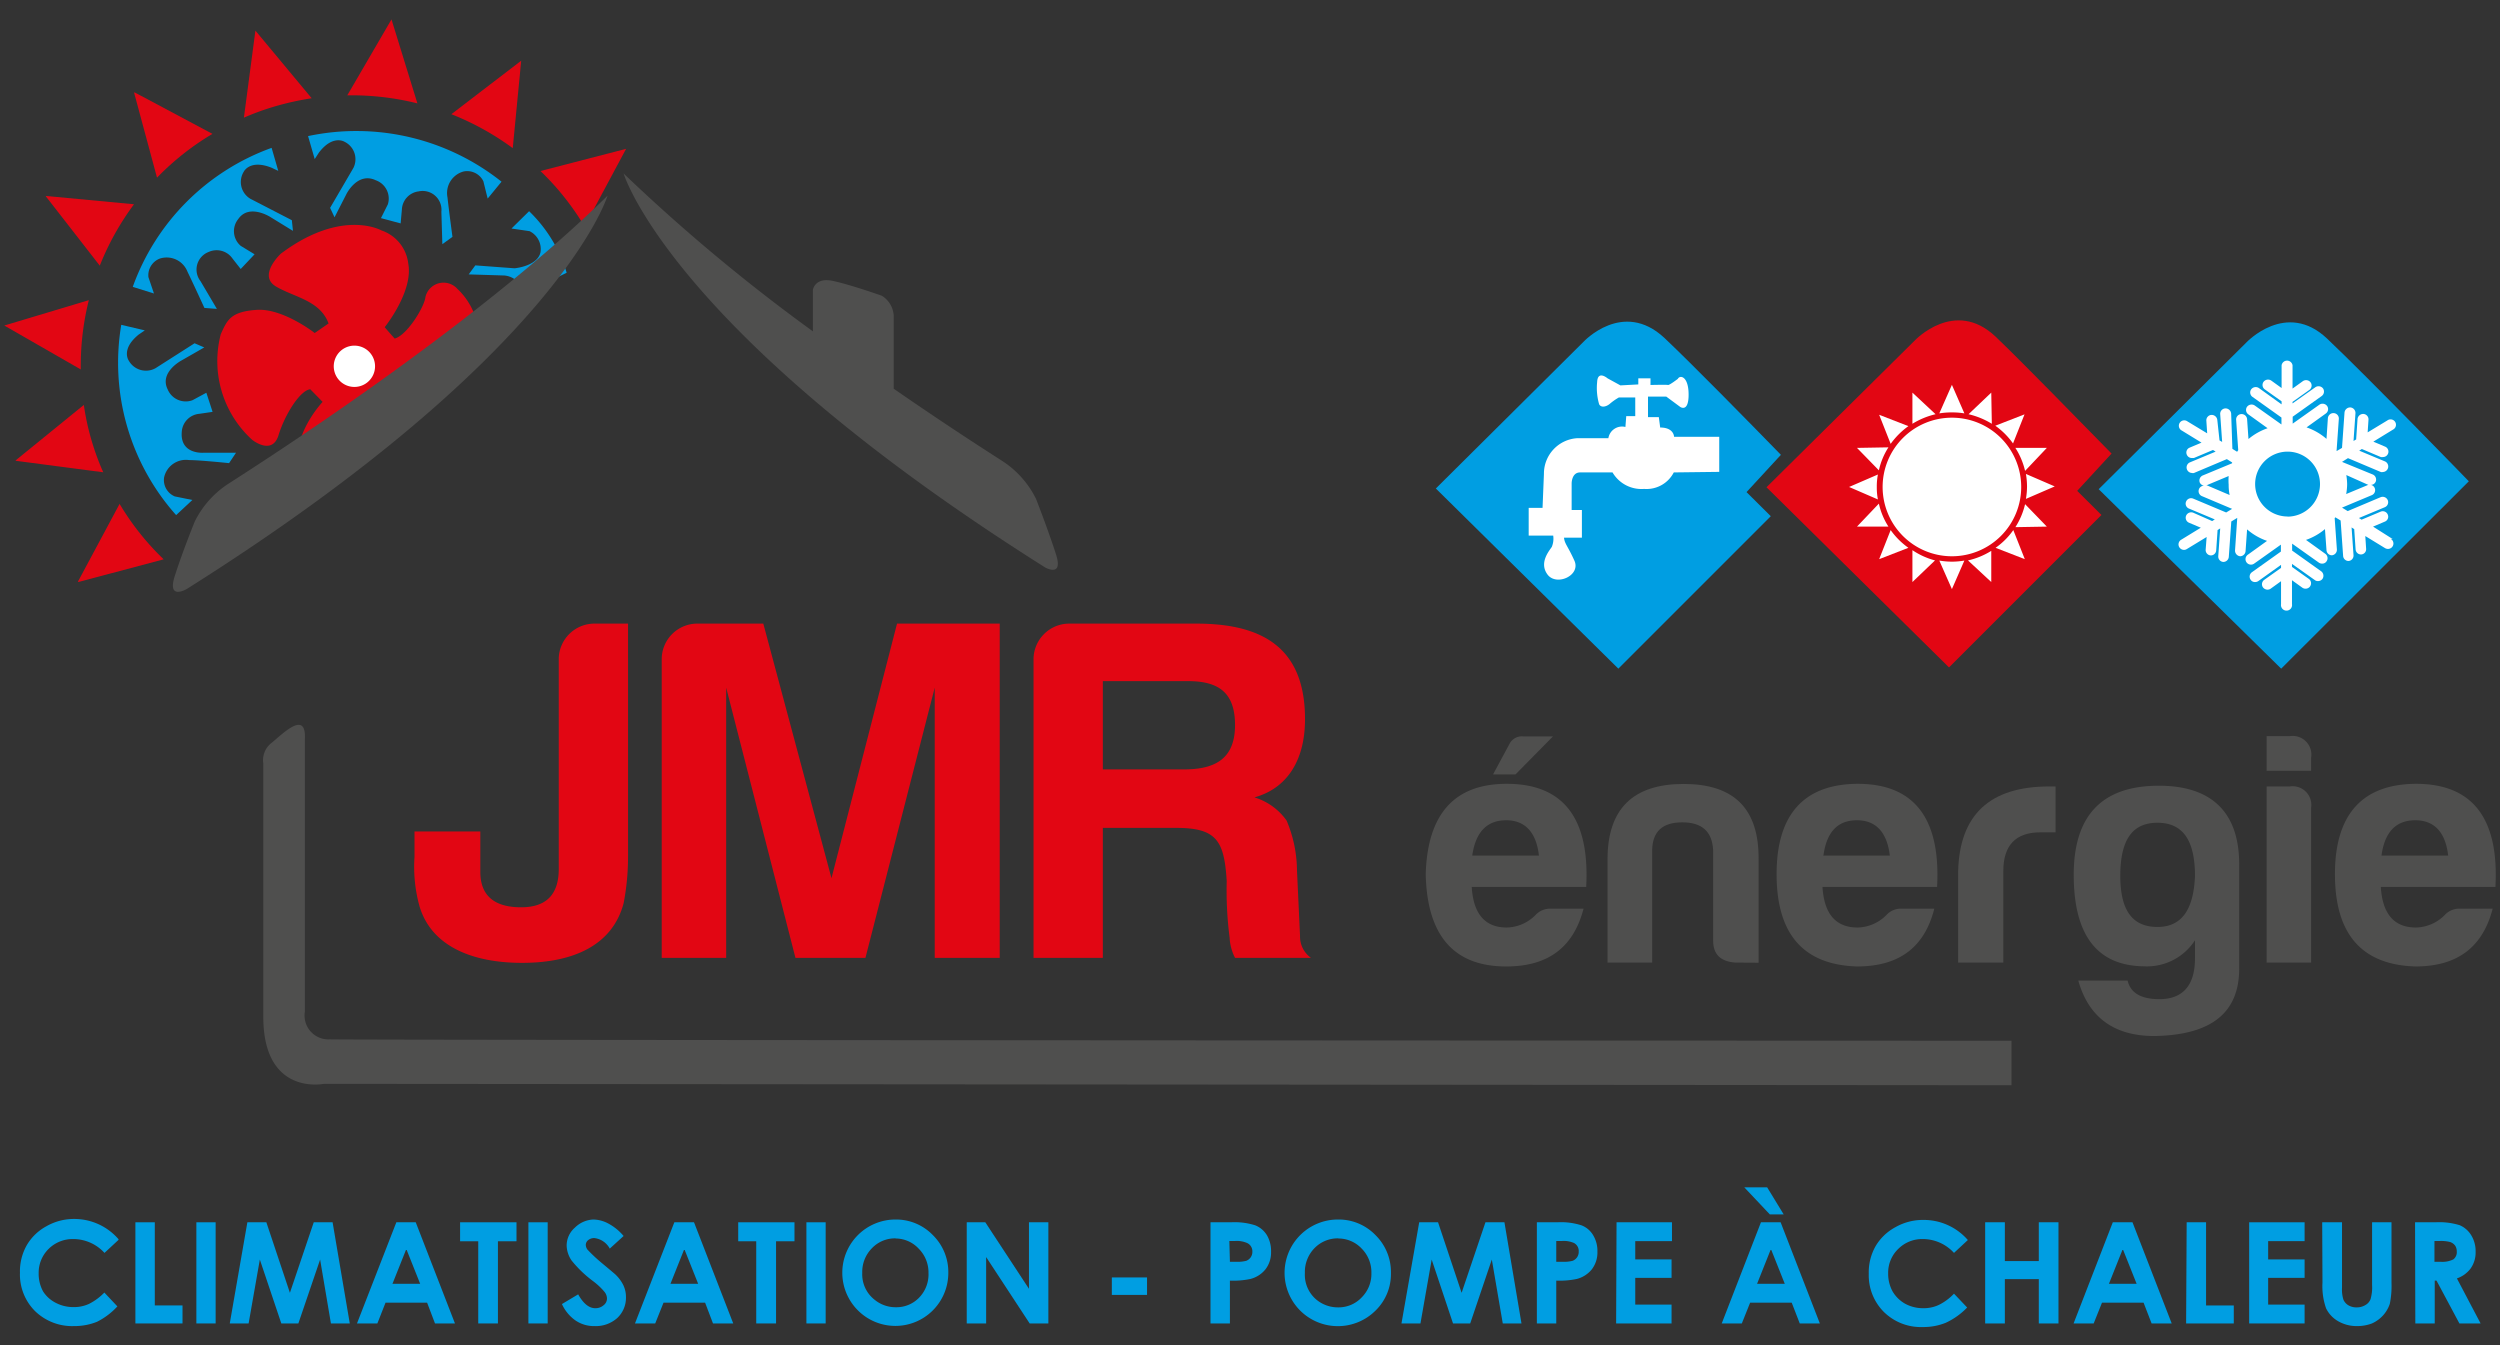 <svg xmlns="http://www.w3.org/2000/svg" viewBox="0 0 180.4 97.09"><rect x="0" y="0" width="180.4" height="97.09" fill="#333333" stroke="none"/><defs><style>.cls-1{fill:#e20613;}.cls-2{fill:#fff;}.cls-3{fill:#009ee2;}.cls-4{fill:#4f4f4e;}</style></defs><g id="Calque_3" data-name="Calque 3"><path class="cls-1" d="M22.39,28.09l.89.91s-2.11,2.24-1.74,4.46c0,0,1-2.47,12.83-10.35A4.88,4.88,0,0,0,33,20.84a1.34,1.34,0,0,0-2.3.59c-.07.71-1.33,2.77-2.22,3,0,0-.4-.44-.72-.82,0,0,2.08-2.58,1.7-4.59a2.87,2.87,0,0,0-1.93-2.39S24.67,15,20.26,18.31c0,0-1.68,1.57-.35,2.36s3.18,1,3.8,2.67l-1,.69s-2.3-1.8-4.19-1.67-2.13.74-2.59,1.76a7.67,7.67,0,0,0,2.27,7.62s1.44,1.16,1.9-.34S21.66,28.16,22.39,28.09Z"/><path class="cls-2" d="M27,26a1.49,1.49,0,1,1-1.84-1A1.49,1.49,0,0,1,27,26Z"/><path class="cls-3" d="M9.58,20.7l1.53.48L10.71,20a1.29,1.29,0,0,1,.82-1.34,1.61,1.61,0,0,1,2,.95c.34.69,1.22,2.61,1.22,2.61l.9.07-1.18-2a1.36,1.36,0,0,1,.59-2.11,1.39,1.39,0,0,1,1.72.48l.59.75,1-1.06-1-.61a1.39,1.39,0,0,1-.18-1.93c.78-1.14,2.32-.15,2.32-.15l1.63,1-.08-.77-3-1.55a1.41,1.41,0,0,1-.47-1.95s.43-.91,2-.29l.49.23-.48-1.66A16.64,16.64,0,0,0,9.58,20.7Z"/><path class="cls-3" d="M36.19,13.11l-1,1.22-.31-1.25a1.3,1.3,0,0,0-1.41-.71,1.61,1.61,0,0,0-1.18,1.87c.08.76.36,2.85.36,2.85l-.73.53-.07-2.34a1.36,1.36,0,0,0-1.64-1.47A1.38,1.38,0,0,0,29,15.12l-.09,1-1.42-.38.5-1a1.4,1.4,0,0,0-.87-1.73C25.8,12.38,25,14,25,14l-.86,1.68L23.82,15l1.68-2.88a1.4,1.4,0,0,0-.64-1.89s-.85-.54-1.86.8l-.29.45-.48-1.66A16.83,16.83,0,0,1,36.19,13.11Z"/><path class="cls-3" d="M12.71,37.17l1.17-1.09-1.27-.26a1.28,1.28,0,0,1-.77-1.36,1.61,1.61,0,0,1,1.81-1.26c.77,0,2.88.22,2.88.22l.5-.75-2.35,0s-1.73.14-1.56-1.55a1.39,1.39,0,0,1,1.27-1.26l.95-.14-.45-1.38-1,.54a1.41,1.41,0,0,1-1.79-.78c-.62-1.24,1-2.09,1-2.09l1.64-.94-.7-.3-2.82,1.8a1.42,1.42,0,0,1-1.93-.55s-.59-.82.72-1.88l.44-.3-1.7-.4A16.52,16.52,0,0,0,12.71,37.17Z"/><path class="cls-3" d="M38.18,15.24l-1.27,1.25,1.3.19A1.44,1.44,0,0,1,39,18.22c-.24,1-1.87,1.14-1.87,1.14l-2.83-.21-.48.65,2.58.08a1.53,1.53,0,0,1,1.38,1.34l3.11-1.54A10.27,10.27,0,0,0,38.18,15.24Z"/><path class="cls-3" d="M14.75,39.21,16,37.94s.14,1.45.75,1.94l-.42.54Z"/><polygon class="cls-3" points="18.62 35.26 19.13 34.75 19.36 36.06 18.74 36.79 18.62 35.26"/><path class="cls-1" d="M9.68,6.7l1.65,6.12a19.29,19.29,0,0,1,4-3.16l-5.63-3Z"/><path class="cls-1" d="M18.43,2.21,17.6,8.49A19.08,19.08,0,0,1,20,7.63a20.81,20.81,0,0,1,2.49-.54L18.43,2.21Z"/><path class="cls-1" d="M25.06,6.88a19.61,19.61,0,0,1,5.06.58L28.25,1.4,25.06,6.88Z"/><path class="cls-1" d="M.31,23.49l5.52,3.17a19.43,19.43,0,0,1,.58-5L.31,23.49Z"/><path class="cls-1" d="M3.31,14.17l3.89,5a19.44,19.44,0,0,1,2.47-4.43l-6.36-.6Z"/><path class="cls-1" d="M39,12.34a19.2,19.2,0,0,1,3.18,4l3-5.6L39,12.34Z"/><path class="cls-1" d="M1.13,33.25l6.32.83a18.58,18.58,0,0,1-.87-2.39,18,18,0,0,1-.53-2.47l-4.92,4Z"/><path class="cls-1" d="M5.65,42l6.16-1.64a18.94,18.94,0,0,1-3.18-4l-3,5.6Z"/><path class="cls-1" d="M32.57,8.24A19.74,19.74,0,0,1,37,10.69l.61-6.31L32.57,8.24Z"/><path class="cls-4" d="M43.84,14.12S40.46,25.49,13.48,42.5c0,0-1.44.86-.87-.93s1.44-3.93,1.44-3.93a6.89,6.89,0,0,1,2.52-2.79C18.44,33.64,34.2,23.63,43.84,14.12Z"/><path class="cls-4" d="M76.2,40C75.62,38.19,74.76,36,74.76,36a6.89,6.89,0,0,0-2.52-2.79c-.76-.49-3.78-2.41-7.75-5.16V22.77a1.8,1.8,0,0,0-.86-1.43s-2.23-.79-3.53-1.07-1.44.64-1.44.64v3A130.27,130.27,0,0,1,45,12.52s3.38,11.37,30.36,28.39C75.33,40.91,76.77,41.76,76.2,40Z"/><path class="cls-4" d="M22,53.32V73a1.72,1.72,0,0,0,1.8,2c2.11.06,121.35.1,121.35.1v3.21l-121.78-.1S19,79.11,19,73.38,19,55.1,19,55.1a1.58,1.58,0,0,1,.63-1.52C20.51,52.84,22.1,51.27,22,53.32Z"/><path class="cls-1" d="M42.85,45h2.47V61.84A17.74,17.74,0,0,1,45,65.18c-.82,3.09-3.72,4.3-7.33,4.3s-6.55-1.21-7.4-4.09a10.66,10.66,0,0,1-.36-3.55V60h4.75v2.91c0,1.71,1,2.56,2.94,2.56,1.82,0,2.72-.92,2.72-2.77V47.48A2.58,2.58,0,0,1,42.85,45Z"/><path class="cls-1" d="M50.25,45h4.83L60,63.37,64.73,45h7.41V69.12H67.45V49.62l-5,19.5H57.4l-5-19.5v19.5H47.75V47.56A2.57,2.57,0,0,1,50.25,45Z"/><path class="cls-1" d="M90.52,57.54a4.42,4.42,0,0,1,2.32,1.67,9.37,9.37,0,0,1,.75,3.59l.22,4.73a1.89,1.89,0,0,0,.79,1.59H89.12a3.57,3.57,0,0,1-.39-1.45,26.72,26.72,0,0,1-.21-4.09c-.18-2.91-.72-3.84-3.65-3.84H79.58v9.38h-5V47.56A2.58,2.58,0,0,1,77.11,45h9.22c5,0,7.84,1.92,7.84,6.9C94.17,54.91,92.84,56.9,90.52,57.54Zm-4.79-8.39H79.58v6.37h5.86c2.36,0,3.68-.86,3.68-3.2S87.94,49.15,85.73,49.15Z"/><path class="cls-4" d="M108.69,69.74q-5.67,0-5.81-6.67c.13-4.35,2.08-6.51,5.85-6.51,4.07,0,6,2.47,5.73,7.44H106.2c.12,2,1,2.93,2.53,2.93a3,3,0,0,0,2.08-.91,1.43,1.43,0,0,1,1.09-.45h2.37C113.57,68.25,111.83,69.74,108.69,69.74Zm-2.45-8h4.81c-.19-1.68-1-2.55-2.36-2.55S106.49,60,106.24,61.72Zm3.12-5.86h-1.62l1.19-2.21a1,1,0,0,1,1-.53h2.13Z"/><path class="cls-4" d="M125.22,69.46c-1.06-.08-1.6-.58-1.6-1.59V61.34c-.07-1.32-.79-2-2.22-2s-2.15.65-2.18,2v8.12H116V62c0-3.63,1.84-5.43,5.49-5.43s5.44,1.8,5.41,5.43v7.47Z"/><path class="cls-4" d="M134,69.74q-5.81-.18-5.8-6.67c0-4.33,2-6.49,5.85-6.51,4.06,0,6,2.47,5.73,7.44h-8.27c.12,2,1,2.93,2.54,2.93a3,3,0,0,0,2.08-.91,1.41,1.41,0,0,1,1.08-.45h2.37C138.9,68.25,137.16,69.74,134,69.74Zm-2.44-8h4.81c-.2-1.68-1-2.55-2.37-2.55S131.82,60,131.58,61.72Z"/><path class="cls-4" d="M141.3,62.9c.09-4.11,2.29-6.15,6.57-6.15h.46v3.31h-1.09c-1.79,0-2.68.94-2.68,2.79v6.61H141.3Z"/><path class="cls-4" d="M149.64,63.12c0-4.23,2-6.35,5.94-6.42s6,1.85,6,5.67v7.52c0,3.19-2,4.8-6.12,4.87-2.9,0-4.74-1.34-5.49-4h3.56c.21.91,1,1.34,2.29,1.34,1.7,0,2.57-1,2.57-2.95v-1.3a4.12,4.12,0,0,1-3.65,1.88C151.33,69.7,149.64,67.49,149.64,63.12Zm8.75.09c0-2.57-.87-3.84-2.71-3.84S153,60.64,153,63.21s.94,3.68,2.68,3.68S158.29,65.66,158.39,63.21Z"/><path class="cls-4" d="M165.23,53.12a1.35,1.35,0,0,1,1.54,1.56v.94h-3.21v-2.5Zm0,3.63a1.35,1.35,0,0,1,1.54,1.54V69.46h-3.21V56.75Z"/><path class="cls-4" d="M174.29,69.74q-5.81-.18-5.8-6.67c0-4.33,2-6.49,5.85-6.51,4.06,0,6,2.47,5.73,7.44H171.8c.12,2,1,2.93,2.54,2.93a3,3,0,0,0,2.08-.91,1.41,1.41,0,0,1,1.09-.45h2.36C179.18,68.25,177.43,69.74,174.29,69.74Zm-2.44-8h4.81c-.19-1.68-1-2.55-2.37-2.55S172.09,60,171.85,61.72Z"/><path class="cls-3" d="M151.44,35.3l10.65-10.58s2.88-3.08,5.83-.29,10.23,10.3,10.23,10.3L164.61,48.25Z"/><path class="cls-1" d="M152.37,32.73C150,30.32,146,26.2,144,24.29c-2.95-2.79-5.83.28-5.83.28L127.47,35.16l13.17,13,11-11-1.75-1.74Z"/><path class="cls-3" d="M128.51,32.82c-2.35-2.41-6.39-6.53-8.41-8.44-3-2.79-5.84.29-5.84.29L103.61,35.25l13.17,13,11-11-1.75-1.74Z"/><path class="cls-2" d="M124.06,34.05V31.52H120.8s0-.67-1-.67l-.1-.75h-.78V28.62h1.32l1,.74s.61.44.61-.88-.61-1.45-.78-1.14c0,0-.61.47-.71.44s-1.26,0-1.26,0V27.3h-.88v.44l-1.29.07L116,27.3s-.71-.61-.75.27a4.22,4.22,0,0,0,.14,1.59c.1.24.44.24.75,0a4.23,4.23,0,0,1,.68-.48H118l0,1.35h-.65l-.06.78a1,1,0,0,0-1.23.81h-2.24a2.56,2.56,0,0,0-2.41,2.57l-.1,2.46h-1v2h1.77a1.55,1.55,0,0,1-.1.81c-.17.27-.95,1.14-.31,2s2.42.07,1.94-1-.71-1.22-.75-1.66h1.29v-2h-.74V34.87s0-.78.61-.78,2.34,0,2.34,0a2.42,2.42,0,0,0,2.28,1.19,2.21,2.21,0,0,0,2.14-1.19Z"/><path class="cls-2" d="M138,28.33l0,2.25a5.61,5.61,0,0,1,1.67-.69Z"/><path class="cls-2" d="M141.75,29.83l-.9-2.06-.91,2.06a5.49,5.49,0,0,1,.91-.07A5.29,5.29,0,0,1,141.75,29.83Z"/><path class="cls-2" d="M143.69,28.33l-1.64,1.56a5.67,5.67,0,0,1,1.68.69Z"/><path class="cls-2" d="M134,32.32l1.58,1.62a5.08,5.08,0,0,1,.69-1.66Z"/><path class="cls-2" d="M136.43,38.25l-.83,2.1,2.11-.82A5.36,5.36,0,0,1,136.43,38.25Z"/><path class="cls-2" d="M137.71,30.75l-2.11-.82.83,2.1A5.55,5.55,0,0,1,137.71,30.75Z"/><path class="cls-2" d="M147.7,38l-1.57-1.62a5.32,5.32,0,0,1-.7,1.66Z"/><path class="cls-2" d="M147.7,32.32l-2.27,0a5.32,5.32,0,0,1,.7,1.66Z"/><path class="cls-2" d="M135.51,34.24l-2.08.9,2.08.9a4.43,4.43,0,0,1-.08-.9A4.5,4.5,0,0,1,135.51,34.24Z"/><path class="cls-2" d="M134,38l2.27,0a5.08,5.08,0,0,1-.69-1.66Z"/><path class="cls-2" d="M138,42l1.63-1.56A5.36,5.36,0,0,1,138,39.7Z"/><path class="cls-2" d="M145.26,32l.83-2.1-2.11.82A5.36,5.36,0,0,1,145.26,32Z"/><path class="cls-2" d="M146.19,36l2.08-.9-2.08-.9a5.38,5.38,0,0,1,.08.9A5.29,5.29,0,0,1,146.19,36Z"/><path class="cls-2" d="M139.94,40.45l.91,2.06.9-2.06a5.29,5.29,0,0,1-.9.08A5.5,5.5,0,0,1,139.94,40.45Z"/><path class="cls-2" d="M143.69,42l0-2.25a5.41,5.41,0,0,1-1.68.69Z"/><path class="cls-2" d="M144,39.53l2.11.82-.83-2.1A5.19,5.19,0,0,1,144,39.53Z"/><path class="cls-2" d="M140.85,30.14a5,5,0,1,0,5,5A5,5,0,0,0,140.85,30.14Z"/><path d="M146,36.18v0l0,0Z"/><path d="M141.84,40.24h0l0,0Z"/><path d="M143.73,39.47l0,0,0,0Z"/><path d="M135.72,36.13a.09.09,0,0,0,0,0l0,0Z"/><path d="M137.92,39.45l0,0v0Z"/><path d="M139.85,30.05h0l0,0Z"/><path d="M139.8,40.23h0l0,0Z"/><path d="M138,30.81l0,0h0Z"/><path d="M136.51,32.24l0,0h0Z"/><path class="cls-2" d="M172.66,38.9,171.24,38l.85-.36a.38.38,0,0,0,.21-.51.39.39,0,0,0-.51-.21l-1.38.58-.19-.12,1.87-.78a.39.39,0,0,0,.21-.51.4.4,0,0,0-.52-.21l-2.37,1h0l-.41-.25,0,0,2.15-.9a.39.39,0,0,0,.21-.51.38.38,0,0,0-.28-.23.38.38,0,0,0,.35-.23.4.4,0,0,0-.21-.52L169,33.33l.43-.27h0l2.37,1a.28.28,0,0,0,.15,0,.4.4,0,0,0,.16-.76l-1.87-.78.19-.12,1.37.58a.45.45,0,0,0,.16,0,.39.39,0,0,0,.15-.75l-.85-.36,1.42-.87a.39.39,0,1,0-.41-.66l-1.42.86.06-.91a.39.39,0,0,0-.37-.42.41.41,0,0,0-.42.36l-.1,1.48-.19.11.14-2a.4.4,0,0,0-.37-.42.41.41,0,0,0-.42.37l-.18,2.55h0l-.39.23s0,0,0-.05l.16-2.27a.39.39,0,0,0-.37-.42.4.4,0,0,0-.42.36l-.1,1.5a4.31,4.31,0,0,0-1.44-.83l1.39-1a.39.39,0,0,0,.09-.55.41.41,0,0,0-.55-.09l-1.93,1.37v-.5h0l2.09-1.49a.4.4,0,0,0,.1-.55.41.41,0,0,0-.55-.09l-1.65,1.17V29l1.21-.86a.39.39,0,0,0,.09-.55.41.41,0,0,0-.55-.09l-.75.54V26.36a.4.4,0,0,0-.79,0V28l-.75-.54a.41.41,0,0,0-.55.09.39.39,0,0,0,.09.55l1.21.86v.22L163,28a.41.41,0,0,0-.55.09.39.39,0,0,0,.09.55l2.09,1.49h0v.5l-1.93-1.37a.41.41,0,0,0-.55.09.39.39,0,0,0,.09.55l1.39,1a4.37,4.37,0,0,0-1.38.78l-.1-1.44a.4.4,0,0,0-.42-.36.39.39,0,0,0-.37.42l.15,2.18-.08.12-.34-.21h0L161,29.84a.41.41,0,0,0-.42-.37.39.39,0,0,0-.37.42l.14,2-.19-.11L160,30.3a.41.41,0,0,0-.42-.36.39.39,0,0,0-.37.42l.06.91-1.42-.86a.39.39,0,1,0-.41.66l1.42.87-.85.36a.38.38,0,0,0-.21.51.39.39,0,0,0,.36.24l.15,0,1.38-.58.19.12-1.87.78a.4.4,0,0,0,.16.76.28.28,0,0,0,.15,0l2.37-1h0l.38.24s0,0,0,.06l-2.12.88a.4.4,0,0,0-.21.52.43.43,0,0,0,.3.22.39.39,0,0,0-.36.24.39.39,0,0,0,.21.51l2.18.92-.43.26h0l-2.38-1a.39.39,0,0,0-.51.21.38.38,0,0,0,.21.51l1.86.78-.19.12L158.27,37a.4.4,0,0,0-.52.21.39.39,0,0,0,.21.51l.85.36-1.42.87a.39.39,0,0,0-.13.54.4.4,0,0,0,.34.19.36.36,0,0,0,.2-.06l1.43-.87-.07.92a.39.39,0,0,0,.37.41h0a.39.39,0,0,0,.39-.36l.1-1.47.19-.12-.14,2a.39.39,0,0,0,.37.42h0a.4.4,0,0,0,.39-.36l.18-2.56h0l.43-.26h0l-.16,2.35a.41.41,0,0,0,.37.42h0a.4.4,0,0,0,.39-.37l.11-1.57a4.31,4.31,0,0,0,1.44.83l-1.39,1a.39.39,0,0,0,.46.64l1.93-1.37v.5h0l-2.09,1.49a.39.39,0,0,0-.09.55.36.36,0,0,0,.32.16.39.39,0,0,0,.23-.07l1.64-1.17v.22l-1.21.86a.39.39,0,0,0-.09.55.42.42,0,0,0,.32.16.39.39,0,0,0,.23-.07l.75-.54v1.66a.4.4,0,1,0,.79,0V41.87l.75.54a.39.39,0,0,0,.23.07.4.4,0,0,0,.32-.16.39.39,0,0,0-.09-.55l-1.21-.86v-.22l1.65,1.17a.34.34,0,0,0,.22.07.39.39,0,0,0,.33-.16.4.4,0,0,0-.1-.55l-2.09-1.49h0v-.5l1.93,1.37a.39.39,0,0,0,.23.07.36.36,0,0,0,.32-.16.39.39,0,0,0-.09-.55l-1.39-1a4.32,4.32,0,0,0,1.37-.78l.11,1.52a.39.39,0,0,0,.39.37h0a.4.4,0,0,0,.36-.42l-.16-2.26.05-.06.38.23h0l.18,2.56a.39.39,0,0,0,.39.36h0a.39.39,0,0,0,.36-.42l-.14-2,.19.12.1,1.47a.39.39,0,0,0,.4.36h0a.38.38,0,0,0,.36-.41l-.06-.92,1.42.87a.42.42,0,0,0,.21.06.39.39,0,0,0,.2-.73ZM170.92,35H171a.35.35,0,0,0-.14,0l-1.56.65a4.17,4.17,0,0,0,.07-.71,4.62,4.62,0,0,0-.06-.66ZM159.2,35l-.07,0,.14,0,1.55-.65a4.23,4.23,0,0,0,0,.63,3.64,3.64,0,0,0,.07.74Zm5.86,2.27A2.34,2.34,0,1,1,167.41,35,2.35,2.35,0,0,1,165.06,37.28Z"/><path class="cls-3" d="M8.54,89.48l-1,.93a3.05,3.05,0,0,0-2.25-1,2.46,2.46,0,0,0-1.78.71,2.41,2.41,0,0,0-.72,1.77,2.64,2.64,0,0,0,.32,1.3A2.33,2.33,0,0,0,4,94a2.72,2.72,0,0,0,1.3.32,2.58,2.58,0,0,0,1.12-.23,4.11,4.11,0,0,0,1.11-.82l.94,1A5.08,5.08,0,0,1,7,95.38a4.35,4.35,0,0,1-1.66.31,3.84,3.84,0,0,1-2.81-1.08,3.73,3.73,0,0,1-1.09-2.77,3.82,3.82,0,0,1,.5-2,3.65,3.65,0,0,1,1.42-1.36,4,4,0,0,1,2-.52,4.22,4.22,0,0,1,3.2,1.47Z"/><path class="cls-3" d="M9.77,88.2h1.4v6h2V95.5H9.77Z"/><path class="cls-3" d="M14.17,88.2h1.39v7.3H14.17Z"/><path class="cls-3" d="M17.85,88.2h1.37l1.7,5.09,1.72-5.09H24l1.24,7.3H23.88l-.78-4.61L21.53,95.5H20.3l-1.55-4.61-.81,4.61H16.58Z"/><path class="cls-3" d="M28.6,88.2H30l2.83,7.3H31.39L30.82,94h-3l-.59,1.5H25.76Zm.72,1.93-1,2.51h2Z"/><path class="cls-3" d="M33.2,88.2h4.07v1.37H35.93V95.5H34.51V89.57H33.2Z"/><path class="cls-3" d="M38.13,88.2h1.39v7.3H38.13Z"/><path class="cls-3" d="M45,89.19l-1,.91a1.45,1.45,0,0,0-1.11-.76.68.68,0,0,0-.45.15.45.45,0,0,0-.17.33.59.59,0,0,0,.12.35,11.29,11.29,0,0,0,1,.94c.53.44.86.72,1,.84a2.72,2.72,0,0,1,.6.81,2,2,0,0,1,.18.85,2,2,0,0,1-.62,1.49,2.31,2.31,0,0,1-1.64.59,2.36,2.36,0,0,1-1.36-.39,2.9,2.9,0,0,1-1-1.2l1.17-.7c.36.64.77,1,1.23,1a.88.88,0,0,0,.6-.21.61.61,0,0,0,.25-.49.78.78,0,0,0-.19-.49,4.82,4.82,0,0,0-.81-.76,8.37,8.37,0,0,1-1.56-1.5,2,2,0,0,1-.35-1.06,1.71,1.71,0,0,1,.59-1.3A2,2,0,0,1,42.82,88a2.39,2.39,0,0,1,1,.25A3.75,3.75,0,0,1,45,89.19Z"/><path class="cls-3" d="M48.66,88.2h1.42l2.83,7.3H51.45L50.88,94h-3l-.6,1.5H45.82Zm.72,1.93-1,2.51h2Z"/><path class="cls-3" d="M53.27,88.2h4.06v1.37H56V95.5H54.57V89.57h-1.3Z"/><path class="cls-3" d="M58.19,88.2h1.39v7.3H58.19Z"/><path class="cls-3" d="M64.63,88a3.69,3.69,0,0,1,2.68,1.12,3.74,3.74,0,0,1,1.12,2.74,3.82,3.82,0,0,1-6.54,2.68A3.84,3.84,0,0,1,64.63,88Zm0,1.36a2.3,2.3,0,0,0-1.71.71,2.43,2.43,0,0,0-.7,1.79,2.32,2.32,0,0,0,.88,1.92,2.38,2.38,0,0,0,1.56.55,2.26,2.26,0,0,0,1.69-.72A2.4,2.4,0,0,0,67,91.86a2.43,2.43,0,0,0-.71-1.76A2.28,2.28,0,0,0,64.61,89.37Z"/><path class="cls-3" d="M69.76,88.2H71.1L74.25,93V88.2h1.4v7.3H74.3l-3.14-4.79V95.5h-1.4Z"/><path class="cls-3" d="M80.23,92.18h2.54v1.26H80.23Z"/><path class="cls-3" d="M87.35,88.2h1.49a4.91,4.91,0,0,1,1.74.22,1.76,1.76,0,0,1,.84.71,2.26,2.26,0,0,1,.3,1.19,2,2,0,0,1-.4,1.27,2.05,2.05,0,0,1-1.09.7,6,6,0,0,1-1.48.12V95.5h-1.4Zm1.4,2.85h.45a2.47,2.47,0,0,0,.73-.07.72.72,0,0,0,.32-.25.7.7,0,0,0,.12-.42A.65.65,0,0,0,90,89.7a1.84,1.84,0,0,0-.89-.15h-.4Z"/><path class="cls-3" d="M96.57,88a3.69,3.69,0,0,1,2.68,1.12,3.74,3.74,0,0,1,1.12,2.74,3.68,3.68,0,0,1-1.11,2.71,3.85,3.85,0,0,1-5.44,0A3.85,3.85,0,0,1,96.57,88Zm0,1.36a2.34,2.34,0,0,0-1.72.71,2.46,2.46,0,0,0-.69,1.79A2.34,2.34,0,0,0,95,93.79a2.43,2.43,0,0,0,1.57.55,2.28,2.28,0,0,0,1.69-.72,2.39,2.39,0,0,0,.7-1.76,2.42,2.42,0,0,0-.7-1.76A2.3,2.3,0,0,0,96.55,89.37Z"/><path class="cls-3" d="M102.41,88.2h1.36l1.7,5.09,1.72-5.09h1.37l1.23,7.3h-1.35l-.79-4.61-1.56,4.61h-1.24l-1.54-4.61-.81,4.61h-1.37Z"/><path class="cls-3" d="M110.9,88.2h1.49a4.81,4.81,0,0,1,1.73.22,1.67,1.67,0,0,1,.84.71,2.18,2.18,0,0,1,.31,1.19,2,2,0,0,1-.4,1.27,2.05,2.05,0,0,1-1.09.7,6.09,6.09,0,0,1-1.48.12V95.5h-1.4Zm1.4,2.85h.45a2.47,2.47,0,0,0,.73-.07.72.72,0,0,0,.32-.25.7.7,0,0,0,.12-.42.65.65,0,0,0-.33-.61,1.84,1.84,0,0,0-.89-.15h-.4Z"/><path class="cls-3" d="M116.65,88.2h4v1.36H118v1.32h2.62v1.33H118v1.93h2.62V95.5h-4Z"/><path class="cls-3" d="M127.07,88.2h1.42l2.83,7.3h-1.45l-.58-1.5h-3l-.6,1.5h-1.45Zm.45-2.52,1.19,1.95h-1l-1.84-1.95Zm.27,4.45-1,2.51h2Z"/><path class="cls-3" d="M142,89.48l-1,.93a3.05,3.05,0,0,0-2.25-1,2.44,2.44,0,0,0-1.77.71,2.38,2.38,0,0,0-.73,1.77,2.64,2.64,0,0,0,.32,1.3,2.43,2.43,0,0,0,.91.89,2.69,2.69,0,0,0,1.3.32,2.57,2.57,0,0,0,1.11-.23,3.83,3.83,0,0,0,1.11-.82l.95,1a5.11,5.11,0,0,1-1.54,1.1,4.31,4.31,0,0,1-1.66.31,3.81,3.81,0,0,1-2.8-1.08,3.74,3.74,0,0,1-1.1-2.77,3.82,3.82,0,0,1,.5-2,3.68,3.68,0,0,1,1.43-1.36,4,4,0,0,1,2-.52A4.22,4.22,0,0,1,142,89.48Z"/><path class="cls-3" d="M143.25,88.2h1.42V91h2.45V88.2h1.42v7.3h-1.42V92.3h-2.45v3.2h-1.42Z"/><path class="cls-3" d="M152.46,88.2h1.42l2.83,7.3h-1.45l-.58-1.5h-3l-.6,1.5h-1.45Zm.72,1.93-1,2.51h2Z"/><path class="cls-3" d="M157.79,88.2h1.4v6h2V95.5h-3.44Z"/><path class="cls-3" d="M162.3,88.2h4v1.36h-2.63v1.32h2.63v1.33h-2.63v1.93h2.63V95.5h-4Z"/><path class="cls-3" d="M167.57,88.2H169v4.72a2.45,2.45,0,0,0,.1.86.89.89,0,0,0,.36.41,1.11,1.11,0,0,0,.6.15,1.16,1.16,0,0,0,.63-.17.81.81,0,0,0,.37-.43,3,3,0,0,0,.11-1V88.2h1.4v4.35a6.48,6.48,0,0,1-.12,1.53,2.36,2.36,0,0,1-.48.83,2.41,2.41,0,0,1-.81.59,3,3,0,0,1-1.07.19,2.66,2.66,0,0,1-1.4-.37,2.15,2.15,0,0,1-.84-.91,4.82,4.82,0,0,1-.26-1.86Z"/><path class="cls-3" d="M174.27,88.2h1.48a5,5,0,0,1,1.74.21,1.8,1.8,0,0,1,.83.72,2.18,2.18,0,0,1,.32,1.19,2,2,0,0,1-.35,1.2,2.07,2.07,0,0,1-1,.73L179,95.5h-1.53l-1.65-3.09h-.13V95.5h-1.4Zm1.4,2.85h.44a1.79,1.79,0,0,0,.92-.17.65.65,0,0,0,.25-.58.74.74,0,0,0-.12-.42.78.78,0,0,0-.34-.25,2.56,2.56,0,0,0-.77-.08h-.38Z"/></g></svg>